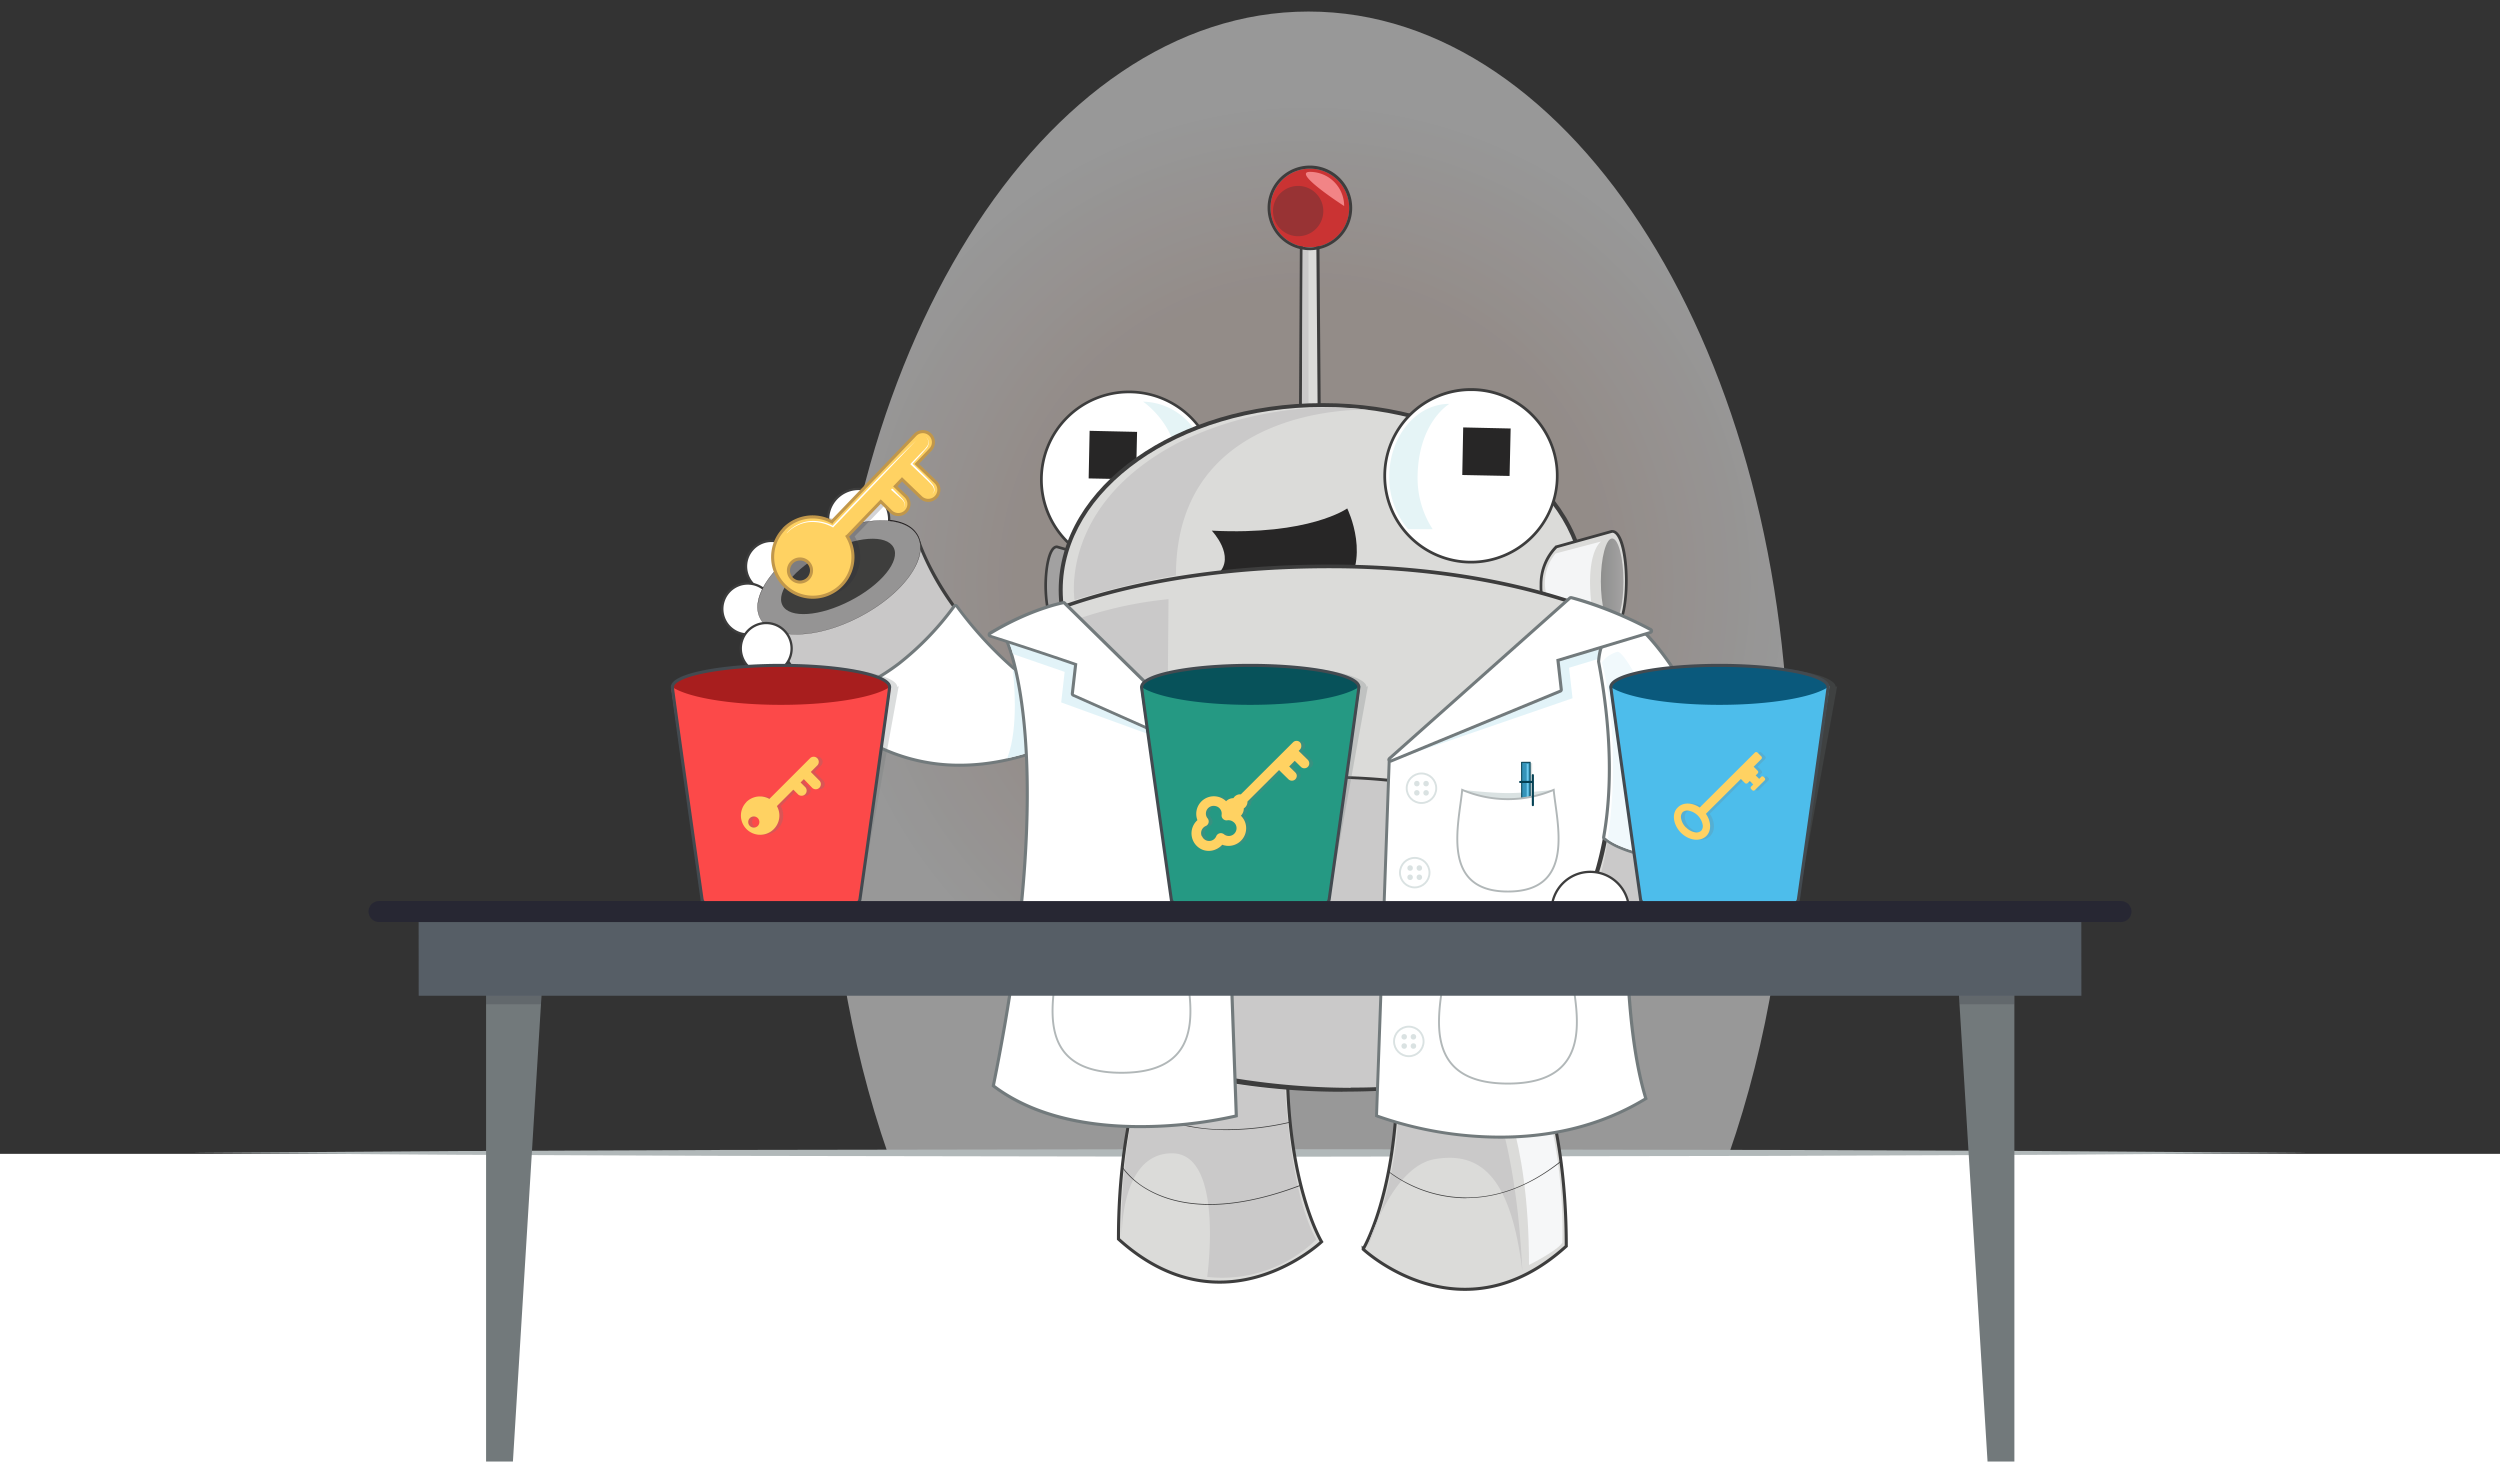 <?xml version="1.0" encoding="UTF-8"?>
<svg xmlns="http://www.w3.org/2000/svg" xmlns:xlink="http://www.w3.org/1999/xlink" viewBox="0 0 650 382">
  <rect x="0" y="0" width="650" height="382" fill="#333333" stroke="none"/>
  <defs>
    <style>.cls-1,.cls-32,.cls-33,.cls-36,.cls-48,.cls-49,.cls-51{fill:none;}.cls-2,.cls-3{opacity:0.7;}.cls-3{fill:url(#radial-gradient);}.cls-19,.cls-28,.cls-30,.cls-4{fill:#fff;}.cls-5{fill:#b1b8b9;}.cls-38,.cls-43,.cls-6{fill:#72797b;}.cls-7{fill:#a2a1a1;}.cls-8{fill:#3d3d3d;}.cls-14,.cls-9{fill:#dbdbd9;}.cls-19,.cls-9{stroke:#3d3d3d;}.cls-19,.cls-28,.cls-30,.cls-32,.cls-33,.cls-34,.cls-36,.cls-37,.cls-48,.cls-49,.cls-51,.cls-9{stroke-miterlimit:10;}.cls-48,.cls-49,.cls-9{stroke-width:0.8px;}.cls-10{fill:#cac9c9;}.cls-11{fill:#f6f7f8;}.cls-12{fill:#272626;}.cls-13{fill:#e5f4f6;}.cls-15{fill:url(#linear-gradient);}.cls-16{fill:#f4f5f6;}.cls-17{fill:#ccc9c8;}.cls-18{fill:#211e1f;}.cls-19{stroke-width:0.6px;}.cls-20{fill:#c9c8c8;}.cls-21{fill:#727a7c;}.cls-22{fill:#e2f3f8;}.cls-23{fill:#959494;}.cls-24{fill:#3e3e3d;}.cls-25{fill:#7f3f97;}.cls-26{fill:#221f1f;}.cls-27{fill:#f1f9fc;}.cls-28{stroke:#dae2e2;}.cls-28,.cls-30{stroke-width:0.5px;}.cls-29{fill:#dae2e2;}.cls-30{stroke:#b1b7b8;}.cls-31{clip-path:url(#clip-path);}.cls-32,.cls-33,.cls-34,.cls-36,.cls-37{stroke:#044154;}.cls-32,.cls-33,.cls-34,.cls-36,.cls-37,.cls-51{stroke-linecap:round;}.cls-32{stroke-width:0.23px;}.cls-33{stroke-width:0.47px;}.cls-34,.cls-37{fill:#3493b9;}.cls-34{stroke-width:0.27px;}.cls-35{fill:#6bc9ed;}.cls-36{stroke-width:0.12px;}.cls-37{stroke-width:0.55px;}.cls-38{opacity:0.25;}.cls-39{fill:#a81e1e;}.cls-40{fill:#fc4949;}.cls-41{fill:#07525a;}.cls-42{fill:#259983;}.cls-43,.cls-47{opacity:0.2;}.cls-44{fill:#0a597c;}.cls-45{fill:#4dbdeb;}.cls-46{fill:#ffd262;}.cls-47{fill:#272733;}.cls-48{stroke:#c1974a;}.cls-49{stroke:#434a50;}.cls-50{fill:#565e66;}.cls-51{stroke:#272733;stroke-width:5.46px;}.cls-52{fill:#ca3333;}.cls-53{fill:#983334;}.cls-54{fill:#f28486;}</style>
    <radialGradient id="radial-gradient" cx="340.21" cy="151.5" r="137.25" gradientUnits="userSpaceOnUse">
      <stop offset="0.55" stop-color="#f7e7e0"></stop>
      <stop offset="0.9" stop-color="#fff"></stop>
    </radialGradient>
    <linearGradient id="linear-gradient" x1="-62.2" y1="133.74" x2="-56.32" y2="133.74" gradientTransform="translate(478.42 17.42)" gradientUnits="userSpaceOnUse">
      <stop offset="0" stop-color="#8e8f8e"></stop>
      <stop offset="1" stop-color="#a4a2a2"></stop>
    </linearGradient>
    <clipPath id="clip-path">
      <path class="cls-1" d="M404,205.36V187.1H380.17v18.26a30.44,30.44,0,0,0,23.79,0Z"></path>
    </clipPath>
  </defs>
  <g id="BG">
    <g class="cls-2">
      <path class="cls-3" d="M449.54,300c10-28.73,15.67-61.8,15.67-97,0-110.46-56-200-125-200s-125,89.54-125,200c0,35.2,5.69,68.27,15.67,97Z"></path>
    </g>
    <rect class="cls-4" y="300" width="650" height="82"></rect>
    <polygon class="cls-5" points="50 299.76 118.75 299.27 187.5 298.99 325 298.76 462.5 298.99 531.25 299.27 600 299.76 531.25 300.25 462.5 300.53 325 300.76 187.5 300.52 118.75 300.24 50 299.76"></polygon>
  </g>
  <g id="Layer_3" data-name="Layer 3">
    <polygon class="cls-6" points="509.21 256.89 516.76 380 523.74 380 523.74 256.89 509.21 256.89"></polygon>
    <polygon class="cls-6" points="126.38 256.89 126.38 380 133.36 380 140.91 256.89 126.38 256.89"></polygon>
    <path class="cls-7" d="M274.77,162.36c-1.89,0-2.92-5.21-2.92-10.11s1-10.07,2.92-10.07l11.42,3.25.07.06a10.93,10.93,0,0,1,3.05,7.74,11.55,11.55,0,0,1-2.57,7.66l-.08.09-11.85,1.38Z"></path>
    <path class="cls-8" d="M274.77,142.53,286,145.74a10.69,10.69,0,0,1,2.94,7.49,11.33,11.33,0,0,1-2.47,7.42L274.79,162h0c-1.41,0-2.57-4.39-2.57-9.76s1.16-9.72,2.57-9.72m.1-.7h-.1c-2.58,0-3.27,6.82-3.27,10.42s.69,10.46,3.27,10.46h.1l11.7-1.36.25,0,.18-.18a12,12,0,0,0,2.66-7.9,11.3,11.3,0,0,0-3.17-8l-.12-.11-.16-.05L275,141.86l-.09,0Z"></path>
    <path class="cls-9" d="M359.53,240.6a8.69,8.69,0,0,1,6.26-4.45c4.58-.81,6.83,1.61,6.83,1.61s34.61,19.6,34.61,86.24c-27.33,24.8-52.82.77-52.82.77S370.42,298.51,359.53,240.6Z"></path>
    <path class="cls-9" d="M338.52,238.75a8.75,8.75,0,0,0-6.27-4.48c-4.6-.8-6.83,1.58-6.83,1.58s-34.62,19.65-34.62,86.3c27.34,24.79,52.81.71,52.81.71S327.61,296.63,338.52,238.75Z"></path>
    <path class="cls-10" d="M355.41,324.53s6.24-21.21,17.62-23.15,19.75,3.72,22.79,29.2C394,292.85,385.66,280,385.66,280l-22.07,3.39A94.92,94.92,0,0,1,355.41,324.53Z"></path>
    <path class="cls-11" d="M397.54,328.89s7.48-3.76,8.66-5.8c.71-26.82-7.13-45-7.13-45l-10.2,2.73S397.54,294.27,397.54,328.89Z"></path>
    <path class="cls-8" d="M362.66,289.84l.1-.16a10,10,0,0,0,1.08.51h0c.7.27,1.76.68,3.11,1.09h0a43.61,43.61,0,0,0,11.45,1.56h0A50.15,50.15,0,0,0,403,286.06h0l.1.17c-9.47,5.23-18,6.81-24.72,6.81h0c-9.66,0-15.71-3.19-15.74-3.2Zm0,0Z"></path>
    <path class="cls-8" d="M381.28,311.54a33.81,33.81,0,0,1-20.47-7h0l.14-.14a12.7,12.7,0,0,0,1.44,1.08h0a29.87,29.87,0,0,0,4.13,2.4h0a33.73,33.73,0,0,0,14.76,3.46h0c7.06,0,15.46-2.27,24.5-9.48h0l.13.17c-9.09,7.17-17.55,9.47-24.61,9.47h0Zm-20.47-7Z"></path>
    <path class="cls-10" d="M291.67,321.8s-.59-21.94,13.06-21.94S313.87,332,313.87,332a35.15,35.15,0,0,0,28.38-9.75c-6.78-11.6-8.09-38.93-8.09-38.93a157,157,0,0,1-36.31-7A143.54,143.54,0,0,0,291.67,321.8Z"></path>
    <path class="cls-8" d="M294.45,286.73l.15-.13a10.62,10.62,0,0,0,1.44,1.07h0a26.25,26.25,0,0,0,4.5,2.41h0a45.46,45.46,0,0,0,18.6,3.54h0a73.68,73.68,0,0,0,16.31-1.95h0l0,.2a74.07,74.07,0,0,1-16.35,1.95h0c-16.91,0-24.63-7.06-24.69-7.09Zm0,0Z"></path>
    <path class="cls-8" d="M291.71,303.44l.17-.06a12.25,12.25,0,0,0,1.15,1.48h0a21.51,21.51,0,0,0,3.82,3.38h0c3.58,2.39,9.24,4.82,17.71,4.82h0c6.23,0,14.05-1.35,23.6-5h0l.09.2c-9.61,3.62-17.43,5-23.69,5h0c-17,0-22.83-9.76-22.83-9.76Z"></path>
    <path class="cls-4" d="M293.57,147.47a22.79,22.79,0,1,1,22.76-22.83A22.84,22.84,0,0,1,293.57,147.47Z"></path>
    <path class="cls-8" d="M293.57,102.25a22.44,22.44,0,1,1-22.45,22.39,22.4,22.4,0,0,1,22.45-22.39m0-.7a23.14,23.14,0,1,0,23.11,23.09,23.15,23.15,0,0,0-23.11-23.09Z"></path>
    <polygon class="cls-12" points="295.36 124.64 283.05 124.39 283.3 112.01 295.64 112.29 295.36 124.64"></polygon>
    <path class="cls-9" d="M338.14,107.07a3.62,3.62,0,0,0,2.27.61,6.89,6.89,0,0,0,2.58-.45l-.33-43.16a3.39,3.39,0,0,0-2.22-.86,2.8,2.8,0,0,0-2.08,1Z"></path>
    <path class="cls-10" d="M340.21,63.6V105h-1.72l.18-40.72A1.66,1.66,0,0,1,340.21,63.6Z"></path>
    <path class="cls-13" d="M297.2,104.43a16.64,16.64,0,0,1,0,33.27s8.78-4.25,8.78-17.08C306,110.39,297.2,104.43,297.2,104.43Z"></path>
    <path class="cls-14" d="M412,153.4c0,26.53-30.51,48.07-68.14,48.07s-68.14-21.54-68.14-48.07,30.53-48.08,68.14-48.08S412,126.88,412,153.4Z"></path>
    <path class="cls-8" d="M295.4,187.82c-12.42-8.76-20.14-20.95-20.14-34.42h0c0-13.48,7.72-25.66,20.14-34.42h0c12.42-8.78,29.58-14.17,48.48-14.17h0c18.91,0,36.06,5.39,48.49,14.17h0c12.44,8.76,20.17,20.94,20.17,34.42h0c0,13.47-7.73,25.66-20.17,34.42h0C379.94,196.6,362.79,202,343.88,202h0c-18.9,0-36.06-5.41-48.48-14.19Zm.63-68c-12.24,8.65-19.73,20.51-19.73,33.57h0c0,13.07,7.49,24.95,19.73,33.56h0c12.2,8.61,29.15,14,47.85,14h0c18.72,0,35.65-5.36,47.87-14h0c12.23-8.61,19.73-20.49,19.73-33.56h0c0-13.06-7.5-24.92-19.73-33.57h0c-12.22-8.58-29.15-14-47.87-14h0c-18.7,0-35.65,5.39-47.85,14Z"></path>
    <path class="cls-14" d="M418.84,163.93v-.19L404,162l-.09-.09a14.73,14.73,0,0,1-3.27-9.78,13.83,13.83,0,0,1,4-9.9l.06-.05,14.5-4h.06c2.37.18,3.62,6.78,3.62,12.9s-1.28,12.87-3.65,12.87Z"></path>
    <path class="cls-8" d="M419.19,138.51h.06c1.8.13,3.24,5.71,3.24,12.54s-1.47,12.52-3.3,12.52v-.15l-15-1.74a14.48,14.48,0,0,1-3.18-9.54,13.54,13.54,0,0,1,3.83-9.63l14.36-4m-.07-.71-.12,0-14.36,4-.16,0-.12.11a14.17,14.17,0,0,0-4.06,10.15,15.07,15.07,0,0,0,3.37,10l.18.18.25,0,14.39,1.67v.23h.7c2.75,0,4-6.85,4-13.22S422,138,419.31,137.82h-.06l-.13,0Z"></path>
    <path class="cls-15" d="M422.1,151.15c0,6.14-1.29,11.12-2.94,11.12s-2.94-5-2.94-11.12S417.56,140,419.16,140,422.1,145,422.1,151.15Z"></path>
    <path class="cls-16" d="M404.44,143.91l11.87-3.13s-4.34,2.68-2.39,17.6c-2.89-.81-11.84-3.7-11.84-3.7A12,12,0,0,1,404.44,143.91Z"></path>
    <path class="cls-4" d="M404.9,123.72a22.44,22.44,0,1,1-22.45-22.44A22.43,22.43,0,0,1,404.9,123.72Z"></path>
    <path class="cls-8" d="M359.67,123.72a22.81,22.81,0,0,1,22.78-22.81h0a22.78,22.78,0,0,1,22.78,22.81h0a22.76,22.76,0,0,1-22.78,22.79h0a22.78,22.78,0,0,1-22.78-22.79Zm7.18-15.6a22,22,0,0,0-6.46,15.6h0a22.07,22.07,0,0,0,6.46,15.61h0a22.1,22.1,0,0,0,15.6,6.47h0a22.06,22.06,0,0,0,15.62-6.47h0a21.94,21.94,0,0,0,6.46-15.61h0a21.87,21.87,0,0,0-6.46-15.6h0a21.91,21.91,0,0,0-15.62-6.45h0a22,22,0,0,0-15.6,6.45Z"></path>
    <polygon class="cls-12" points="392.49 123.75 380.19 123.5 380.43 111.13 392.77 111.41 392.49 123.75"></polygon>
    <path class="cls-10" d="M355.75,106.53s-50-2-50,43.09A206.73,206.73,0,0,0,279.38,156s-4.08-24.56,26.8-40.81A89.63,89.63,0,0,1,355.75,106.53Z"></path>
    <path class="cls-13" d="M376.85,105c-8.64,0-15.64,8.47-15.64,18.89a20.78,20.78,0,0,0,4.9,13.71h6.39a24.44,24.44,0,0,1-3.93-13.2C368.57,109.82,376.85,105,376.85,105Z"></path>
    <path class="cls-12" d="M348.39,154.44c8.6-8.63,1.89-22.25,1.89-22.25s-9.84,7.07-35.22,5.78c0,0,6.37,6.67,1.67,11.2-4,3.82,11.46,4.72,11.46,4.72S346.34,156.48,348.39,154.44Z"></path>
    <path class="cls-14" d="M266,162.16s26.72-15,79.75-15S427,164.32,427,164.32L413.27,270.78S392.06,283.41,349,283.41s-69.28-14.77-69.28-14.77Z"></path>
    <path class="cls-8" d="M349,283.86c-43.2,0-69.44-14.82-69.48-14.84h0l-.2-.12L265.61,162.22l.42-.06.22.38-.22-.38-.42.06-.08-.28.29-.16c.08,0,26.83-15,80-15h0c53.15,0,81.37,17.15,81.42,17.16h0l.25.14L413.67,271l-.18.11c-.05.07-21.32,12.72-64.48,12.72Zm-68.74-15.49a5.27,5.27,0,0,0,.87.52h0l3.54,1.63h0a126.09,126.09,0,0,0,13.66,5.07h0A171.84,171.84,0,0,0,349,283h0c40.31,0,61.35-11.07,63.79-12.45h0a.09.09,0,0,0,.06,0h0l13.64-106-.07,0h0c-.23-.1-.55-.28-1-.52h0c-.87-.48-2.18-1.15-3.91-1.94h0a123.52,123.52,0,0,0-15.4-5.85h0c-13.63-4.24-33.89-8.5-60.37-8.5h0c-49.65,0-76.15,13.11-79.24,14.72h0l13.62,106,.12,0Z"></path>
    <path class="cls-10" d="M416,172s-12.92,32.57-6.15,99.67c2.65-.89,2.84-1.61,2.84-1.61L424,173.93Z"></path>
    <path class="cls-10" d="M268.06,166l13,97.6s6.7,4.28,22.1,8.46c0-46.24.66-116.28.66-116.28A103.74,103.74,0,0,0,268.06,166Z"></path>
    <path class="cls-10" d="M307.87,278.08l-3.39-71.4s8.39-4.28,35.07-4.63c25.29-.33,35.28,3.19,35.28,3.19l-2.34,76.39S344.86,286.72,307.87,278.08Z"></path>
    <path class="cls-8" d="M307.78,278.4l.09-.32.36,0-.36,0-.09.32-.24-.07-3.42-71.87.19-.12c.08,0,8.5-4.29,35.24-4.66h0c1.15,0,2.27,0,3.34,0h0c22.86,0,32,3.24,32.05,3.28h0l.24.1-2.34,76.91-.28.06a130.25,130.25,0,0,1-21.41,1.5h0a191.14,191.14,0,0,1-43.37-5.09Zm43.37,4.37A137.14,137.14,0,0,0,371,281.49h0c.56-.07.93-.11,1.2-.16h0l2.27-75.82s-.09,0-.16,0h0c-.29-.08-.71-.22-1.32-.34h0a53.68,53.68,0,0,0-5.58-1.13h0a159.9,159.9,0,0,0-24.48-1.61h0c-1.07,0-2.19,0-3.34,0h0c-24.19.32-33.26,3.88-34.69,4.48h0l3.36,70.93a192.53,192.53,0,0,0,42.93,5Z"></path>
    <path class="cls-17" d="M226.87,142a7.94,7.94,0,1,0-10.71-3.38A7.94,7.94,0,0,0,226.87,142Z"></path>
    <path class="cls-17" d="M203.6,153.05a6.62,6.62,0,1,0-8.93-2.81A6.61,6.61,0,0,0,203.6,153.05Z"></path>
    <path class="cls-17" d="M197.43,164.13a6.62,6.62,0,1,0-8.93-2.82A6.62,6.62,0,0,0,197.43,164.13Z"></path>
    <path class="cls-17" d="M223.43,160.29c11.32-5.89,18.1-15.26,15.16-20.91s-14.51-5.47-25.82.42-18.1,15.25-15.15,20.91S212.12,166.18,223.43,160.29Z"></path>
    <path class="cls-18" d="M197.49,160.78c-1.33-2.56-.72-5.83,1.33-9.16h0c2.6-4.24,7.53-8.64,13.88-12h0c9.29-4.83,18.75-5.86,23.56-2.92h0a6.63,6.63,0,0,1,2.46,2.56h0c1.32,2.56.71,5.82-1.33,9.16h0c-2.61,4.24-7.54,8.64-13.89,11.95h0c-9.29,4.83-18.74,5.85-23.56,2.91h0a6.44,6.44,0,0,1-2.45-2.55Zm15.35-20.85c-6.32,3.29-11.21,7.66-13.78,11.84h0c-2,3.29-2.58,6.45-1.31,8.87h0a6.31,6.31,0,0,0,2.34,2.45h0c4.65,2.85,14,1.88,23.28-2.93h0c6.31-3.29,11.21-7.66,13.77-11.84h0c2-3.3,2.58-6.45,1.32-8.88h0a6.25,6.25,0,0,0-2.35-2.44h0c-4.65-2.84-14-1.87-23.26,2.94Z"></path>
    <path class="cls-19" d="M226.92,142.1a7.94,7.94,0,1,0-10.72-3.37A7.95,7.95,0,0,0,226.92,142.1Z"></path>
    <path class="cls-20" d="M249.58,198.3c-21.09,0-38.37-12.56-51.37-37.33L239,141.09c1.3,3.65,11.38,29.2,44.24,46.95C280.32,189.91,266.44,198.3,249.58,198.3Z"></path>
    <path class="cls-8" d="M238.73,141.64a70.6,70.6,0,0,0,8.69,15.89c6,8.52,17,20.65,35,30.54-3.8,2.38-17,9.83-32.83,9.83-20.83,0-37.92-12.36-50.83-36.75l40-19.51m.46-1.11-41.53,20.26c15.57,29.9,35.27,37.91,51.92,37.91C268.81,198.7,284,188,284,188c-36-19.21-44.79-47.48-44.79-47.48Z"></path>
    <path class="cls-19" d="M203.64,153.13a6.62,6.62,0,1,0-8.92-2.81A6.6,6.6,0,0,0,203.64,153.13Z"></path>
    <path class="cls-19" d="M197.47,164.21a6.62,6.62,0,1,0-8.92-2.81A6.61,6.61,0,0,0,197.47,164.21Z"></path>
    <path class="cls-18" d="M212.28,181.45v-.24a9,9,0,0,0,1.68,0h0a24.24,24.24,0,0,0,4.58-.78h0a42.46,42.46,0,0,0,15.41-7.74h0a72.51,72.51,0,0,0,14.38-15.08h0l.19.11a73.61,73.61,0,0,1-14.44,15.14h0c-12.23,9.32-21.78,8.62-21.79,8.62Z"></path>
    <path class="cls-18" d="M225.7,192.63l0-.23a8.34,8.34,0,0,0,1.57-.1h0a22.8,22.8,0,0,0,4.24-1h0a39.36,39.36,0,0,0,13.94-8h0a66.58,66.58,0,0,0,12.52-14.82h0l.19.1a67.3,67.3,0,0,1-12.59,14.88h0c-10.87,9.31-19.83,9.1-19.84,9.11Z"></path>
    <path class="cls-4" d="M249.57,199A48.26,48.26,0,0,1,224,191.74a59.17,59.17,0,0,1-11.84-9.69.39.39,0,0,1-.08-.42.38.38,0,0,1,.35-.25c3.07-.11,11.29-1.19,21.36-8.86a75.83,75.83,0,0,0,14.37-14.92.39.39,0,0,1,.32-.16h0a.37.37,0,0,1,.32.17A100.29,100.29,0,0,0,278,184.29c1.93,1.18,3.91,2.32,5.89,3.38a.4.4,0,0,1,.21.33.41.41,0,0,1-.18.35c-.22.15-.62.41-1.18.76C279,191.42,265.63,199,249.58,199Z"></path>
    <path class="cls-21" d="M248.46,157.84a100.46,100.46,0,0,0,29.33,26.79q2.82,1.74,5.91,3.39c-.22.15-.61.41-1.17.75-4.13,2.56-17.17,9.79-33,9.79a47.83,47.83,0,0,1-25.38-7.16,58.67,58.67,0,0,1-11.76-9.62c2.81-.1,11.28-1.1,21.58-8.94a75.65,75.65,0,0,0,14.45-15m0-.8a.82.82,0,0,0-.65.32,74.73,74.73,0,0,1-14.29,14.84c-10,7.6-18.09,8.67-21.12,8.78a.77.77,0,0,0-.71.49.8.8,0,0,0,.16.86,59.66,59.66,0,0,0,11.92,9.75,48.68,48.68,0,0,0,25.8,7.28c16.17,0,29.64-7.59,33.38-9.91.57-.35,1-.62,1.19-.77a.79.79,0,0,0,.36-.7.84.84,0,0,0-.43-.67c-2-1.05-3.94-2.18-5.86-3.36a99.67,99.67,0,0,1-29.11-26.58.79.79,0,0,0-.64-.33Z"></path>
    <path class="cls-22" d="M264.93,175.41c-.54-.45-1.09-.9-1.61-1.36.29,2.45,1.58,14.9-1.32,22.75,0,.1-.08.23-.13.35,2.13-.47,4.17-1,6.07-1.66Z"></path>
    <path class="cls-23" d="M223.48,160.37c11.31-5.89,18.1-15.25,15.15-20.91s-14.5-5.47-25.82.43-18.09,15.24-15.15,20.9S212.17,166.26,223.48,160.37Z"></path>
    <path class="cls-18" d="M197.63,160.81c-1.31-2.51-.71-5.73,1.32-9.05h0c2.59-4.22,7.51-8.61,13.85-11.91h0c9.27-4.82,18.7-5.83,23.45-2.92h0a6.31,6.31,0,0,1,2.41,2.51h0c1.31,2.51.71,5.73-1.32,9.05h0c-2.59,4.23-7.51,8.61-13.85,11.91h0c-9.26,4.83-18.7,5.83-23.45,2.92h0a6.37,6.37,0,0,1-2.41-2.51Zm15.2-20.89c-6.33,3.29-11.24,7.67-13.81,11.88h0c-2,3.31-2.62,6.5-1.33,9h0a6.38,6.38,0,0,0,2.39,2.48h0c4.71,2.89,14.13,1.9,23.38-2.92h0c6.33-3.3,11.24-7.68,13.82-11.88h0c2-3.31,2.61-6.51,1.32-9h0a6.34,6.34,0,0,0-2.39-2.49h0c-4.71-2.89-14.13-1.89-23.38,2.93Z"></path>
    <path class="cls-24" d="M221.16,156.15c8-4.15,13-10.33,11.17-13.8s-9.73-2.91-17.71,1.24-13,10.33-11.17,13.8S213.19,160.3,221.16,156.15Z"></path>
    <path class="cls-17" d="M202.22,174.38a6.61,6.61,0,1,0-8.92-2.81A6.62,6.62,0,0,0,202.22,174.38Z"></path>
    <path class="cls-19" d="M202.27,174.46a6.61,6.61,0,1,0-8.92-2.81A6.61,6.61,0,0,0,202.27,174.46Z"></path>
    <polygon class="cls-25" points="317.7 197.82 317.7 197.82 317.7 197.82 317.7 197.82"></polygon>
    <path class="cls-4" d="M390,295.66a97.61,97.61,0,0,1-31.89-5.44l-.27-.11,3.31-92.56,43.95-18.46-.91-8,23.69-7-.08.61c-.11.84-11.09,83.88,0,120.63l.09.3-.27.16c-10.81,6.54-23.46,9.86-37.61,9.86Z"></path>
    <path class="cls-21" d="M427.45,164.66s-11.23,83.54,0,120.8c-12.43,7.52-25.78,9.8-37.41,9.8a96,96,0,0,1-31.75-5.42l3.29-92,44-18.48-.9-7.94,22.78-6.74m.95-1.12-1.18.35-22.78,6.75-.64.19.07.66.84,7.34-43.44,18.25-.47.2,0,.51-3.29,92,0,.56.53.21a98,98,0,0,0,32,5.47c14.22,0,26.95-3.34,37.82-9.92l.53-.32-.18-.59c-11-36.67-.08-119.63,0-120.46l.16-1.23Z"></path>
    <path class="cls-4" d="M296.43,292.94c-15.95,0-28.73-3.52-38-10.45l-.21-.16.06-.24c17.37-85.82,3.46-115.47,3.32-115.76l-.43-.87,19.36,6.77-.91,8,38.46,17.37,3.31,92.59-.31.08a114.78,114.78,0,0,1-24.66,2.71Z"></path>
    <path class="cls-21" d="M262,166.16l18.13,6.34-.9,7.94,38.5,17.38,3.29,92a113.33,113.33,0,0,1-24.56,2.7c-12.27,0-26.79-2.17-37.75-10.38,17.62-87,3.29-116,3.29-116m-1.59-1.4.87,1.75h0c0,.07,3.56,7.43,4.9,25.27,2.23,29.83-3.26,65.53-8.26,90.23l-.1.49.41.31c9.33,7,22.19,10.53,38.23,10.53a115.2,115.2,0,0,0,24.75-2.72l.63-.16,0-.64-3.29-92,0-.49-.45-.21-38-17.14.84-7.36L281,172l-.6-.21-18.14-6.35-1.85-.64Z"></path>
    <path class="cls-22" d="M411.77,158l-50.19,39.83,47.28-16.29-.9-7.93L427,167.85c.25-2,.55-4,.49-4A91.33,91.33,0,0,0,411.77,158Z"></path>
    <path class="cls-22" d="M317.7,197.82l-44.49-38.51L260.3,163.5l1.67,2.66a27.41,27.41,0,0,1,1.4,3.89l13.44,4.64-.9,7.94Z"></path>
    <path class="cls-22" d="M414.59,228.71a10.24,10.24,0,1,0,8,16.61c-.13-4.26-.16-8.59-.13-12.92A10.26,10.26,0,0,0,414.59,228.71Z"></path>
    <path class="cls-4" d="M462.21,233.54a7.65,7.65,0,1,1-7.65-7.68A7.64,7.64,0,0,1,462.21,233.54Z"></path>
    <path class="cls-26" d="M446.7,233.54a7.85,7.85,0,0,1,7.86-7.83h0a7.82,7.82,0,0,1,7.83,7.83h0a7.82,7.82,0,0,1-7.83,7.81h0a7.86,7.86,0,0,1-7.86-7.81Zm2.61-5.3a7.35,7.35,0,0,0-2.22,5.3h0a7.27,7.27,0,0,0,2.22,5.25h0a7.27,7.27,0,0,0,5.25,2.2h0a7.28,7.28,0,0,0,5.29-2.2h0a7.31,7.31,0,0,0,2.17-5.25h0a7.39,7.39,0,0,0-2.17-5.3h0a7.36,7.36,0,0,0-5.29-2.2h0a7.35,7.35,0,0,0-5.25,2.2Z"></path>
    <path class="cls-14" d="M416,172a6.48,6.48,0,0,1,4.59-3.3c3.38-.58,5,1.18,5,1.18S451,184.27,451,233.12c-20,18.17-38.69.54-38.69.54S424,214.42,416,172Z"></path>
    <path class="cls-8" d="M431.74,241.89c-11.55,0-19.73-7.83-19.81-7.85h0l-.31-.3.21-.36s0,0,.09-.1h0a2.63,2.63,0,0,1,.19-.37h0c.16-.34.43-.84.72-1.51h0a44.94,44.94,0,0,0,2.22-6.1h0a90.33,90.33,0,0,0,3.23-25.37h0a148.7,148.7,0,0,0-2.76-27.85h0l.52-.1.47.24L416,172l-.52.1,0-.17.05-.16a7.25,7.25,0,0,1,1.16-1.56h0a6.84,6.84,0,0,1,3.86-2h0A5.73,5.73,0,0,1,422,168h0a5.88,5.88,0,0,1,4,1.39h0c1.4.85,25.6,15.94,25.6,63.7h0v.25l-.19.17c-6.88,6.23-13.67,8.35-19.63,8.35ZM413,233.59c.24.2.61.47,1.06.83h0a26,26,0,0,0,4,2.61h0a28.27,28.27,0,0,0,13.68,3.76h0c5.66,0,12.07-1.93,18.75-7.91h0c-.1-46.92-23.7-61.68-25.05-62.52h-.05l-.08-.09h-.07v-.07s-.08-.06-.15-.12h0c-.13-.09-.33-.23-.61-.39h0a5.29,5.29,0,0,0-2.48-.58h0a10.41,10.41,0,0,0-1.26.12h0a6.14,6.14,0,0,0-3.13,1.59h0a6.62,6.62,0,0,0-1,1.24h0a152.23,152.23,0,0,1,2.8,27.88h0c0,20.66-5.27,31.49-6.41,33.61h0l0,.05Z"></path>
    <path class="cls-10" d="M416.53,172.16a7.71,7.71,0,0,1,4-2.71c2.83-.93,23.24,38.08,14.72,65.89,3.07,3.18-5,5.81-5,5.81s-4.72.12-16.73-5.72C421.55,215.87,420.22,186.17,416.53,172.16Z"></path>
    <path class="cls-19" d="M423.55,236.75a10.07,10.07,0,1,1-10.06-10.07A10.06,10.06,0,0,1,423.55,236.75Z"></path>
    <path class="cls-11" d="M424,169.73s25.49,13.08,26.25,62.48c0,0-3,8.78-12.14,8.78C447.5,226,440.05,185.75,424,169.73Z"></path>
    <path class="cls-4" d="M456.84,239.16a7.65,7.65,0,1,1-7.64-7.65A7.66,7.66,0,0,1,456.84,239.16Z"></path>
    <path class="cls-26" d="M441.36,239.16a7.83,7.83,0,0,1,7.84-7.83h0a7.85,7.85,0,0,1,7.84,7.83h0A7.85,7.85,0,0,1,449.2,247h0a7.83,7.83,0,0,1-7.84-7.83Zm2.55-5.28a7.32,7.32,0,0,0-2.2,5.28h0a7.45,7.45,0,0,0,2.2,5.31h0a7.38,7.38,0,0,0,5.29,2.16h0a7.3,7.3,0,0,0,5.25-2.16h0a7.51,7.51,0,0,0,2.22-5.31h0a7.37,7.37,0,0,0-2.22-5.28h0a7.29,7.29,0,0,0-5.25-2.19h0a7.37,7.37,0,0,0-5.29,2.19Z"></path>
    <path class="cls-4" d="M442.61,243.31a7.67,7.67,0,1,1-7.67-7.65A7.65,7.65,0,0,1,442.61,243.31Z"></path>
    <path class="cls-26" d="M427.1,243.31a7.85,7.85,0,0,1,7.84-7.84h0a7.85,7.85,0,0,1,7.84,7.84h0a7.84,7.84,0,0,1-7.84,7.83h0a7.84,7.84,0,0,1-7.84-7.83Zm2.54-5.3a7.61,7.61,0,0,0-2.17,5.3h0a7.51,7.51,0,0,0,2.17,5.28h0a7.59,7.59,0,0,0,5.3,2.2h0a7.4,7.4,0,0,0,5.26-2.2h0a7.36,7.36,0,0,0,2.24-5.28h0a7.46,7.46,0,0,0-2.24-5.3h0a7.5,7.5,0,0,0-5.26-2.17h0a7.69,7.69,0,0,0-5.3,2.17Z"></path>
    <path class="cls-8" d="M417.19,179.1s3-5.44,8.92-5.44h0a13,13,0,0,1,6.16,1.78h0l-.09.16a12.81,12.81,0,0,0-6.07-1.75h0a10.15,10.15,0,0,0-8.21,4.55h0c-.37.49-.56.77-.56.77h0l-.15-.07Z"></path>
    <path class="cls-8" d="M418.2,187.69s4.63-6,11.72-6h0c2.9,0,6.23,1,9.84,3.94h0l-.11.13c-3.58-2.87-6.85-3.9-9.73-3.9h0c-5.27,0-9.16,3.34-10.8,5h0a12.39,12.39,0,0,0-.82.93h0l-.1-.1Z"></path>
    <path class="cls-8" d="M418.91,199.13a28.82,28.82,0,0,1,14.84-4h0a30.68,30.68,0,0,1,11.59,2.3h0l-.07.13a30.56,30.56,0,0,0-11.52-2.26h0a29.5,29.5,0,0,0-13.68,3.35h0l-1.05.61h0l-.11-.14Z"></path>
    <path class="cls-8" d="M418.57,208.27h0l0-.15s.3.13.85.31h0a23.85,23.85,0,0,0,2.55.67h0a48.08,48.08,0,0,0,10.63,1h0a95.93,95.93,0,0,0,15.75-1.45h0l.07.13a92.26,92.26,0,0,1-15.82,1.5h0c-9.69,0-14.07-2-14.07-2Z"></path>
    <path class="cls-8" d="M417.26,217.64l.1-.15a7.43,7.43,0,0,0,1,.77h0a16.21,16.21,0,0,0,3.15,1.7h0a31.45,31.45,0,0,0,12.94,2.52h0a53.44,53.44,0,0,0,15.71-2.6h0l.07.17a54.38,54.38,0,0,1-15.78,2.59h0c-11.74,0-17.22-5-17.22-5Z"></path>
    <path class="cls-4" d="M434.51,222.93a32.62,32.62,0,0,1-13.4-2.61,17.31,17.31,0,0,1-3.29-1.78,7,7,0,0,1-.71-.49.39.39,0,0,1-.15-.39c2.35-13.17,1.9-28.52-1.32-45.61,0-.36.35-6.68,3.87-7.77a19.4,19.4,0,0,1,5.64-1,5.28,5.28,0,0,1,1.23.11.32.32,0,0,1,.17.09c.2.18,20.23,18.42,24.19,56.45a.39.39,0,0,1-.28.42A55.3,55.3,0,0,1,434.51,222.93Z"></path>
    <path class="cls-21" d="M425.15,163.66a4.72,4.72,0,0,1,1.13.1s20.07,17.87,24.07,56.19a54.74,54.74,0,0,1-15.84,2.58A32.15,32.15,0,0,1,421.27,220a17.2,17.2,0,0,1-3.22-1.74c-.3-.19-.52-.35-.7-.49,1.81-10.12,2.56-25.21-1.31-45.75,0,0,.3-6.3,3.58-7.32a19.2,19.2,0,0,1,5.53-1m0-.8a19.64,19.64,0,0,0-5.76,1c-3.78,1.17-4.14,7.76-4.15,8a.62.62,0,0,0,0,.19c3.21,17,3.65,32.33,1.32,45.46a.79.79,0,0,0,.3.78,8.45,8.45,0,0,0,.75.52A18.1,18.1,0,0,0,421,220.7a33,33,0,0,0,13.54,2.63,55.79,55.79,0,0,0,16.07-2.62.81.81,0,0,0,.56-.85c-2.08-19.93-8.56-34.27-13.64-42.79-5.51-9.25-10.48-13.73-10.68-13.91a.8.8,0,0,0-.34-.18,5.73,5.73,0,0,0-1.33-.12Z"></path>
    <path class="cls-27" d="M421.27,220a32.15,32.15,0,0,0,13.24,2.57c.86,0,1.77,0,2.71-.09.84-25.57-14.33-53.78-16.74-53a7.71,7.71,0,0,0-4,2.71c2.71,10.29,4.14,29.06,1.5,46.05h0A17.2,17.2,0,0,0,421.27,220Z"></path>
    <circle class="cls-28" cx="369.58" cy="204.94" r="3.84"></circle>
    <circle class="cls-29" cx="368.38" cy="203.74" r="0.72"></circle>
    <circle class="cls-29" cx="370.78" cy="203.74" r="0.72"></circle>
    <circle class="cls-29" cx="370.78" cy="206.14" r="0.72"></circle>
    <circle class="cls-29" cx="368.38" cy="206.14" r="0.72"></circle>
    <circle class="cls-28" cx="367.83" cy="226.89" r="3.84"></circle>
    <circle class="cls-29" cx="366.63" cy="225.69" r="0.72"></circle>
    <circle class="cls-29" cx="369.03" cy="225.69" r="0.72"></circle>
    <circle class="cls-29" cx="369.03" cy="228.09" r="0.72"></circle>
    <circle class="cls-29" cx="366.63" cy="228.09" r="0.72"></circle>
    <circle class="cls-28" cx="367.06" cy="248.83" r="3.84"></circle>
    <circle class="cls-29" cx="365.86" cy="247.63" r="0.72"></circle>
    <circle class="cls-29" cx="368.26" cy="247.63" r="0.72"></circle>
    <circle class="cls-29" cx="368.26" cy="250.03" r="0.72"></circle>
    <circle class="cls-29" cx="365.86" cy="250.03" r="0.72"></circle>
    <circle class="cls-28" cx="366.29" cy="270.77" r="3.84"></circle>
    <circle class="cls-29" cx="365.09" cy="269.57" r="0.72"></circle>
    <circle class="cls-29" cx="367.49" cy="269.57" r="0.72"></circle>
    <circle class="cls-29" cx="367.49" cy="271.97" r="0.72"></circle>
    <circle class="cls-29" cx="365.09" cy="271.97" r="0.72"></circle>
    <path class="cls-4" d="M317.7,198a.45.45,0,0,1-.16,0L279,180.8a.4.4,0,0,1-.24-.41l.87-7.62c-1.68-.58-10.26-3.54-22.21-7.33a.41.41,0,0,1-.28-.33.4.4,0,0,1,.19-.39,64,64,0,0,1,19.06-8h.07a.4.4,0,0,1,.28.12L318,197.28a.39.39,0,0,1,0,.51A.39.39,0,0,1,317.7,198Z"></path>
    <path class="cls-21" d="M276.5,157.11l41.2,40.45-38.5-17.12.9-7.94s-9.06-3.17-22.52-7.44c10.48-6.36,18.92-7.95,18.92-7.95m0-.8-.14,0c-.36.06-8.72,1.68-19.2,8a.8.8,0,0,0-.37.78.77.77,0,0,0,.55.66c11.35,3.6,19.65,6.45,21.9,7.23l-.83,7.3a.8.8,0,0,0,.47.82l38.5,17.12a.71.71,0,0,0,.32.07.78.78,0,0,0,.66-.35.79.79,0,0,0-.1-1l-41.2-40.45a.83.83,0,0,0-.56-.23Z"></path>
    <path class="cls-4" d="M361.58,197.9a.41.41,0,0,1-.34-.18.4.4,0,0,1,.08-.51l46.89-41.72a.43.43,0,0,1,.27-.1h.09a101.56,101.56,0,0,1,20.66,8.31.42.42,0,0,1,.21.39.41.41,0,0,1-.29.34l-24,7.25.87,7.6a.4.4,0,0,1-.25.42l-44,18.16A.3.3,0,0,1,361.58,197.9Z"></path>
    <path class="cls-21" d="M408.48,155.79A101,101,0,0,1,429,164.06l-24.37,7.34.9,7.94-44,18.16,46.9-41.71m0-.8a.82.82,0,0,0-.54.2l-46.89,41.72a.79.79,0,0,0-.14,1,.78.78,0,0,0,.67.37.66.66,0,0,0,.31-.06l44-18.16a.81.81,0,0,0,.49-.83l-.82-7.27,23.73-7.16a.8.8,0,0,0,.16-1.46c-.11-.06-10.52-5.76-20.76-8.34a.63.63,0,0,0-.19,0Z"></path>
    <path class="cls-29" d="M392.06,251.77c-6.24,0-16.19-1-16.19-1a47.75,47.75,0,0,0,32.39,0S398.31,251.77,392.06,251.77Z"></path>
    <path class="cls-30" d="M392.06,281.73c24.26,0,17.22-21,16.2-30.94a47.75,47.75,0,0,1-32.39,0C374.85,260.7,367.81,281.73,392.06,281.73Z"></path>
    <path class="cls-29" d="M291.59,249c-6.25,0-16.2-1-16.2-1a47.6,47.6,0,0,0,32.39,0S297.83,249,291.59,249Z"></path>
    <path class="cls-30" d="M291.59,278.92c24.26,0,17.21-21,16.19-31a47.6,47.6,0,0,1-32.39,0C274.38,257.89,267.33,278.92,291.59,278.92Z"></path>
    <path class="cls-29" d="M392.06,206.2c-4.58,0-11.89-.84-11.89-.84a30.44,30.44,0,0,0,23.79,0S396.65,206.2,392.06,206.2Z"></path>
    <g class="cls-31">
      <path class="cls-29" d="M397.34,239.37v-1.05a.27.27,0,0,0,.13-.22v-1.49h1l-.1-38.21-2.42.09.05,38.13h1v1.49a.27.27,0,0,0,.12.22h0v1a.11.11,0,0,0,.06.11l.07,0A.13.13,0,0,0,397.34,239.37Z"></path>
      <line class="cls-32" x1="396.81" y1="239.04" x2="396.81" y2="236.49"></line>
      <line class="cls-33" x1="396.81" y1="237.77" x2="396.8" y2="236.22"></line>
      <rect class="cls-34" x="395.67" y="198.2" width="2.2" height="37.95" transform="translate(-0.53 0.98) rotate(-0.14)"></rect>
      <rect class="cls-35" x="396.97" y="198.61" width="0.49" height="37.03" transform="translate(-0.53 0.98) rotate(-0.14)"></rect>
      <line class="cls-36" x1="396.12" y1="217.96" x2="396.12" y2="218.67"></line>
      <polyline class="cls-36" points="396.17 235.55 396.13 220.02 396.13 219.8"></polyline>
      <line class="cls-36" x1="396.11" y1="213.92" x2="396.12" y2="217"></line>
      <line class="cls-36" x1="396.07" y1="211.41" x2="396.08" y2="211.94"></line>
    </g>
    <path class="cls-30" d="M392.06,231.8c17.82,0,12.65-18,11.9-26.44a30.44,30.44,0,0,1-23.79,0C379.42,213.83,374.25,231.8,392.06,231.8Z"></path>
    <line class="cls-37" x1="398.24" y1="203.3" x2="395.24" y2="203.31"></line>
    <line class="cls-37" x1="398.55" y1="209.33" x2="398.54" y2="201.54"></line>
    <path class="cls-38" d="M233.67,178.37a3.41,3.41,0,0,1-.37.25c-.08-3.11-12.69-5.62-28.24-5.62s-28.16,2.51-28.24,5.62c-.12-.08-.26-.16-.37-.25l8.35,45.93,1.45,8,.3,1.67a4.14,4.14,0,0,0,.38.72c2.2,3.54,9.47,6.14,18.13,6.14s15.94-2.6,18.13-6.14a4.14,4.14,0,0,0,.38-.72l.3-1.67Z"></path>
    <ellipse class="cls-39" cx="203.06" cy="178.65" rx="28.25" ry="5.65"></ellipse>
    <path class="cls-40" d="M203.06,183.26c-13.55,0-25-2.06-28.61-4.89l8.1,55.56a5,5,0,0,0,.38.72c2.2,3.54,11.47,6.14,20.13,6.14s17.94-2.6,20.13-6.14a4.14,4.14,0,0,0,.38-.72l8.1-55.56C228.05,181.2,216.61,183.26,203.06,183.26Z"></path>
    <path class="cls-38" d="M355.67,178.37a3.41,3.41,0,0,1-.37.25c-.08-3.11-12.69-5.62-28.24-5.62s-28.16,2.51-28.24,5.62c-.12-.08-.26-.16-.37-.25l8.35,45.93,1.45,8,.3,1.67a4.14,4.14,0,0,0,.38.72c2.2,3.54,9.47,6.14,18.13,6.14s15.94-2.6,18.13-6.14a4.14,4.14,0,0,0,.38-.72l.3-1.67,1.45-8Z"></path>
    <ellipse class="cls-41" cx="325.06" cy="178.65" rx="28.25" ry="5.65"></ellipse>
    <path class="cls-42" d="M325.06,183.26c-13.55,0-25-2.06-28.61-4.89l8.1,55.56a5,5,0,0,0,.38.72c2.2,3.54,11.47,6.14,20.13,6.14s17.94-2.6,20.13-6.14a4.14,4.14,0,0,0,.38-.72l8.1-55.56C350.05,181.2,338.61,183.26,325.06,183.26Z"></path>
    <path class="cls-43" d="M477.67,178.37a3.41,3.41,0,0,1-.37.25c-.08-3.11-12.69-5.62-28.24-5.62s-28.16,2.51-28.24,5.62c-.12-.08-.26-.16-.37-.25l8.35,45.93,1.45,8,.3,1.67a4.14,4.14,0,0,0,.38.72c2.2,3.54,9.47,6.14,18.13,6.14s15.94-2.6,18.13-6.14a4.14,4.14,0,0,0,.38-.72l.3-1.67,1.45-8Z"></path>
    <ellipse class="cls-44" cx="447.06" cy="178.65" rx="28.25" ry="5.65"></ellipse>
    <path class="cls-45" d="M447.06,183.26c-13.55,0-25-2.06-28.61-4.89l8.1,55.56a5,5,0,0,0,.38.72c2.2,3.54,11.47,6.14,20.13,6.14s17.94-2.6,20.13-6.14a4.14,4.14,0,0,0,.38-.72l8.1-55.56C472.05,181.2,460.61,183.26,447.06,183.26Z"></path>
    <path class="cls-38" d="M195.05,208.53a5,5,0,0,1,6-.8l.08-.1,10.56-10.56a1.33,1.33,0,0,1,1.87,1.88l-1.76,1.76,2.31,2.31a1.33,1.33,0,0,1-1.88,1.87L210,202.58l-.85.86,1.26,1.26a1.33,1.33,0,0,1-1.87,1.88l-1.27-1.27-4.19,4.19-.09.08a5,5,0,1,1-7.91-1.05m2.94,6.22a1.45,1.45,0,1,0-2.06,0,1.46,1.46,0,0,0,2.06,0"></path>
    <path class="cls-38" d="M317.19,220.8a4.54,4.54,0,0,0,1.59-1.17,4.59,4.59,0,0,0,6.19-4.82v0a4.5,4.5,0,0,0-1.34-2.72,2.69,2.69,0,0,0,.76-1.91v0a2,2,0,0,0,.95-1.71s0,0,0-.07l8.21-8.18,2.43,2.38a1.28,1.28,0,0,0,1.82,0,1.31,1.31,0,0,0,.36-1,1.29,1.29,0,0,0-.38-.76l-1.59-1.56,1.44-1.47,1.6,1.57a1.28,1.28,0,0,0,1.81,0,1.25,1.25,0,0,0,.36-1.05,1.33,1.33,0,0,0-.37-.77l-2.38-2.33.31-.32a1.3,1.3,0,0,0,.37-1.06A1.25,1.25,0,0,0,339,193a1.27,1.27,0,0,0-1.81,0l-13.56,13.52-.24,0a2,2,0,0,0-1.69,1h0a2.69,2.69,0,0,0-1.91.8,4.56,4.56,0,0,0-2.54-1.24,4.57,4.57,0,0,0-4.92,6.16,4.6,4.6,0,0,0,1.42,7.73A4.55,4.55,0,0,0,317.19,220.8Zm-3.72-3.37a2,2,0,0,1-.05-1.55,2.05,2.05,0,0,1,1-1.08,1.59,1.59,0,0,0,.29-.15,1.29,1.29,0,0,0,.39-1.69,1,1,0,0,0-.2-.28,2,2,0,0,1,2-3.12,2,2,0,0,1,1.72,2.28,1.82,1.82,0,0,0,0,.33,1.21,1.21,0,0,0,.38.76,1.25,1.25,0,0,0,1.1.35,2,2,0,0,1,1.51.38l.13.09a2,2,0,0,1,.75,1.35h0a2,2,0,0,1-.42,1.48,2,2,0,0,1-2.84.33,1.29,1.29,0,0,0-2,.49,2,2,0,0,1-3.71,0Z"></path>
    <path class="cls-43" d="M438,216.47c2.07,2.08,5,2.48,6.65.89,1.38-1.38,1.27-3.8-.12-5.77l9.1-9.06,1.06,1.07a.53.53,0,0,0,.71,0l.55-.55.9.91-.55.54a.46.46,0,0,0,0,.66l.28.28a.47.47,0,0,0,.67,0l2.56-2.54a.45.45,0,0,0,0-.64l-.28-.28a.42.42,0,0,0-.62,0l-.53.53-.9-.91.53-.52a.49.49,0,0,0,0-.67l-1.06-1.06,2-2a.49.49,0,0,0,0-.68l-1-1a.48.48,0,0,0-.68,0l-14.34,14.28c-1.92-1.3-4.29-1.41-5.65-.06C435.57,211.41,436,214.39,438,216.47Zm1.34-1.34a4.35,4.35,0,0,1-1.27-2.41,1.89,1.89,0,0,1,.41-1.55,1.84,1.84,0,0,1,1.55-.4,4.6,4.6,0,0,1,3.67,3.69,1.84,1.84,0,0,1-.4,1.55,1.88,1.88,0,0,1-1.55.4A4.37,4.37,0,0,1,439.38,215.13Z"></path>
    <path class="cls-46" d="M194.05,208.53a5,5,0,0,1,6-.8l.08-.1,10.56-10.56a1.33,1.33,0,0,1,1.87,1.88l-1.76,1.76,2.31,2.31a1.33,1.33,0,0,1-1.88,1.87L209,202.58l-.85.86,1.26,1.26a1.33,1.33,0,0,1-1.87,1.88l-1.27-1.27-4.19,4.19-.09.08a5,5,0,1,1-7.91-1.05m2.94,6.22a1.45,1.45,0,1,0-2.06,0,1.46,1.46,0,0,0,2.06,0"></path>
    <path class="cls-46" d="M316.19,220.8a4.54,4.54,0,0,0,1.59-1.17,4.59,4.59,0,0,0,6.19-4.82v0a4.5,4.5,0,0,0-1.34-2.72,2.69,2.69,0,0,0,.76-1.91v0a2,2,0,0,0,.95-1.71s0,0,0-.07l8.21-8.18,2.43,2.38a1.28,1.28,0,0,0,1.82,0,1.31,1.31,0,0,0,.36-1,1.29,1.29,0,0,0-.38-.76l-1.59-1.56,1.44-1.47,1.6,1.57a1.28,1.28,0,0,0,1.81,0,1.25,1.25,0,0,0,.36-1.05,1.33,1.33,0,0,0-.37-.77l-2.38-2.33.31-.32a1.3,1.3,0,0,0,.37-1.06A1.25,1.25,0,0,0,338,193a1.27,1.27,0,0,0-1.81,0l-13.56,13.52-.24,0a2,2,0,0,0-1.69,1h0a2.69,2.69,0,0,0-1.91.8,4.56,4.56,0,0,0-2.54-1.24,4.57,4.57,0,0,0-4.92,6.16,4.6,4.6,0,0,0,1.42,7.73A4.55,4.55,0,0,0,316.19,220.8Zm-3.72-3.37a2,2,0,0,1-.05-1.55,2.05,2.05,0,0,1,1-1.08,1.59,1.59,0,0,0,.29-.15,1.29,1.29,0,0,0,.39-1.69,1,1,0,0,0-.2-.28,2,2,0,0,1,2-3.12,2,2,0,0,1,1.72,2.28,1.82,1.82,0,0,0,0,.33,1.21,1.21,0,0,0,.38.76,1.25,1.25,0,0,0,1.1.35,2,2,0,0,1,1.51.38l.13.09a2,2,0,0,1,.75,1.35h0a2,2,0,0,1-.42,1.48,2,2,0,0,1-2.84.33,1.29,1.29,0,0,0-2,.49,2,2,0,0,1-3.71,0Z"></path>
    <path class="cls-46" d="M437,216.47c2.07,2.08,5,2.48,6.65.89,1.38-1.38,1.27-3.8-.12-5.77l9.1-9.06,1.06,1.07a.53.53,0,0,0,.71,0l.55-.55.9.91-.55.54a.46.46,0,0,0,0,.66l.28.28a.47.47,0,0,0,.67,0l2.56-2.54a.45.45,0,0,0,0-.64l-.28-.28a.42.42,0,0,0-.62,0l-.53.53-.9-.91.53-.52a.49.49,0,0,0,0-.67l-1.06-1.06,2-2a.49.49,0,0,0,0-.68l-1-1a.48.48,0,0,0-.68,0l-14.34,14.28c-1.92-1.3-4.29-1.41-5.65-.06C434.57,211.41,435,214.39,437,216.47Zm1.34-1.34a4.35,4.35,0,0,1-1.27-2.41,1.89,1.89,0,0,1,.41-1.55,1.84,1.84,0,0,1,1.55-.4,4.6,4.6,0,0,1,3.67,3.69,1.84,1.84,0,0,1-.4,1.55,1.88,1.88,0,0,1-1.55.4A4.37,4.37,0,0,1,438.38,215.13Z"></path>
    <path class="cls-47" d="M226,135.57l4.19-4.37a7.83,7.83,0,0,0-4.19-3.58l-7.53,7.85a1.66,1.66,0,0,0-.16.21,10.12,10.12,0,0,0-3-1.07,7.88,7.88,0,0,0,.71,3.76c-1.07.46-2.15.95-3.23,1.52a41.82,41.82,0,0,0-9.77,6.93,10.43,10.43,0,0,0,20.5-3.84,10.22,10.22,0,0,0-1.32-3.53,1.06,1.06,0,0,0,.2-.17Z"></path>
    <path class="cls-46" d="M203.75,137.6a10.44,10.44,0,0,1,12.54-1.92,1.66,1.66,0,0,1,.16-.21l21.48-22.39a2.75,2.75,0,1,1,4,3.81l-3.58,3.74,4.9,4.7a2.75,2.75,0,1,1-3.82,4l-4.9-4.7-1.74,1.82,2.68,2.57a2.75,2.75,0,0,1-3.81,4L229,130.4l-8.53,8.88a1.06,1.06,0,0,1-.2.17,10.44,10.44,0,1,1-16.47-1.85m6.37,12.8a3,3,0,1,0-4.26.09,3,3,0,0,0,4.26-.09"></path>
    <path class="cls-4" d="M204.53,138.6a9.26,9.26,0,0,1,5.72-3.09,11,11,0,0,1,6.49,1.31l-.44.09,5.39-5.7,5.45-5.64c1.81-1.89,3.66-3.74,5.51-5.6s3.73-3.67,5.59-5.5a0,0,0,0,1,0,0v0L216.6,137.15s0,0,0,0a10.88,10.88,0,0,0-6.28-1.39,9.2,9.2,0,0,0-5.72,2.86h0A0,0,0,0,1,204.53,138.6Z"></path>
    <path class="cls-4" d="M232.15,127.12l2.16,2.24a3.94,3.94,0,0,1,.9,1.3,1.33,1.33,0,0,1-.44,1.43,1.27,1.27,0,0,0,.34-1.4,4,4,0,0,0-1-1.18l-2.33-2.07a.23.23,0,0,1,.3-.34Z"></path>
    <path class="cls-4" d="M240.79,113.57a2.12,2.12,0,0,1,.56,2.18,2.86,2.86,0,0,1-.64,1l-.74.85c-1,1.13-2,2.19-3,3.3v-.57c.65.59,1.26,1.23,1.89,1.84l1.87,1.86a22.91,22.91,0,0,1,1.8,2,2.38,2.38,0,0,1,.45,1.32,1.67,1.67,0,0,1-.62,1.2h0a0,0,0,0,1,0,0,1.58,1.58,0,0,0,.5-1.16,2.19,2.19,0,0,0-.5-1.18,23.3,23.3,0,0,0-1.85-1.87l-3.81-3.64a0,0,0,0,1,0-.06h0l3.11-3.23a7,7,0,0,0,1.42-1.7,2,2,0,0,0-.38-2.06,0,0,0,0,1,0,0Z"></path>
    <path class="cls-48" d="M203.75,137.6a10.44,10.44,0,0,1,12.54-1.92,1.66,1.66,0,0,1,.16-.21l21.48-22.39a2.75,2.75,0,1,1,4,3.81l-3.58,3.74,4.9,4.7a2.75,2.75,0,1,1-3.82,4l-4.9-4.7-1.74,1.82,2.68,2.57a2.75,2.75,0,0,1-3.81,4L229,130.4l-8.53,8.88a1.06,1.06,0,0,1-.2.17,10.44,10.44,0,1,1-16.47-1.85m6.37,12.8a3,3,0,1,0-4.26.09,3,3,0,0,0,4.26-.09"></path>
    <path class="cls-49" d="M231.3,178.62c-.08-3.11-12.69-5.62-28.24-5.62s-28.16,2.51-28.24,5.62c-.12-.08,7.73,55.31,7.73,55.31a4.14,4.14,0,0,0,.38.72c2.2,3.54,11.47,6.14,20.13,6.14s17.94-2.6,20.13-6.14a4.14,4.14,0,0,0,.38-.72S231.43,178.54,231.3,178.62Z"></path>
    <path class="cls-49" d="M353.3,178.62c-.08-3.11-12.69-5.62-28.24-5.62s-28.16,2.51-28.24,5.62c-.12-.08,7.73,55.31,7.73,55.31a4.14,4.14,0,0,0,.38.72c2.2,3.54,11.47,6.14,20.13,6.14s17.94-2.6,20.13-6.14a4.14,4.14,0,0,0,.38-.72S353.43,178.54,353.3,178.62Z"></path>
    <path class="cls-49" d="M475.3,178.62c-.08-3.11-12.69-5.62-28.24-5.62s-28.16,2.51-28.24,5.62c-.12-.08,7.74,55.31,7.74,55.31a4.08,4.08,0,0,0,.37.72c2.2,3.54,11.47,6.14,20.13,6.14s17.94-2.6,20.13-6.14a4.14,4.14,0,0,0,.38-.72S475.43,178.54,475.3,178.62Z"></path>
    <polygon class="cls-50" points="541.16 258.89 108.86 258.89 108.84 237.6 541.14 237.6 541.16 258.89"></polygon>
    <line class="cls-51" x1="98.55" y1="237" x2="551.45" y2="237"></line>
    <path class="cls-52" d="M340.57,43.85A10.23,10.23,0,1,0,350.8,54.07,10.22,10.22,0,0,0,340.57,43.85Z"></path>
    <path class="cls-53" d="M344.06,54.88a6.54,6.54,0,1,1-13.08,0,6.54,6.54,0,0,1,13.08,0Z"></path>
    <path class="cls-54" d="M340.59,44.69a8.88,8.88,0,0,1,8.89,8.88S335.67,44.69,340.59,44.69Z"></path>
    <path class="cls-8" d="M340.57,43.85a10.23,10.23,0,1,1-10.24,10.22,10.2,10.2,0,0,1,10.24-10.22m0-.8a11,11,0,1,0,11,11,11,11,0,0,0-11-11Z"></path>
    <polygon class="cls-47" points="523.74 258.89 509.33 258.89 509.46 261.11 523.74 261.11 523.74 258.89"></polygon>
    <polygon class="cls-47" points="126.38 258.89 126.38 261.11 140.65 261.11 140.79 258.89 126.38 258.89"></polygon>
  </g>
</svg>
